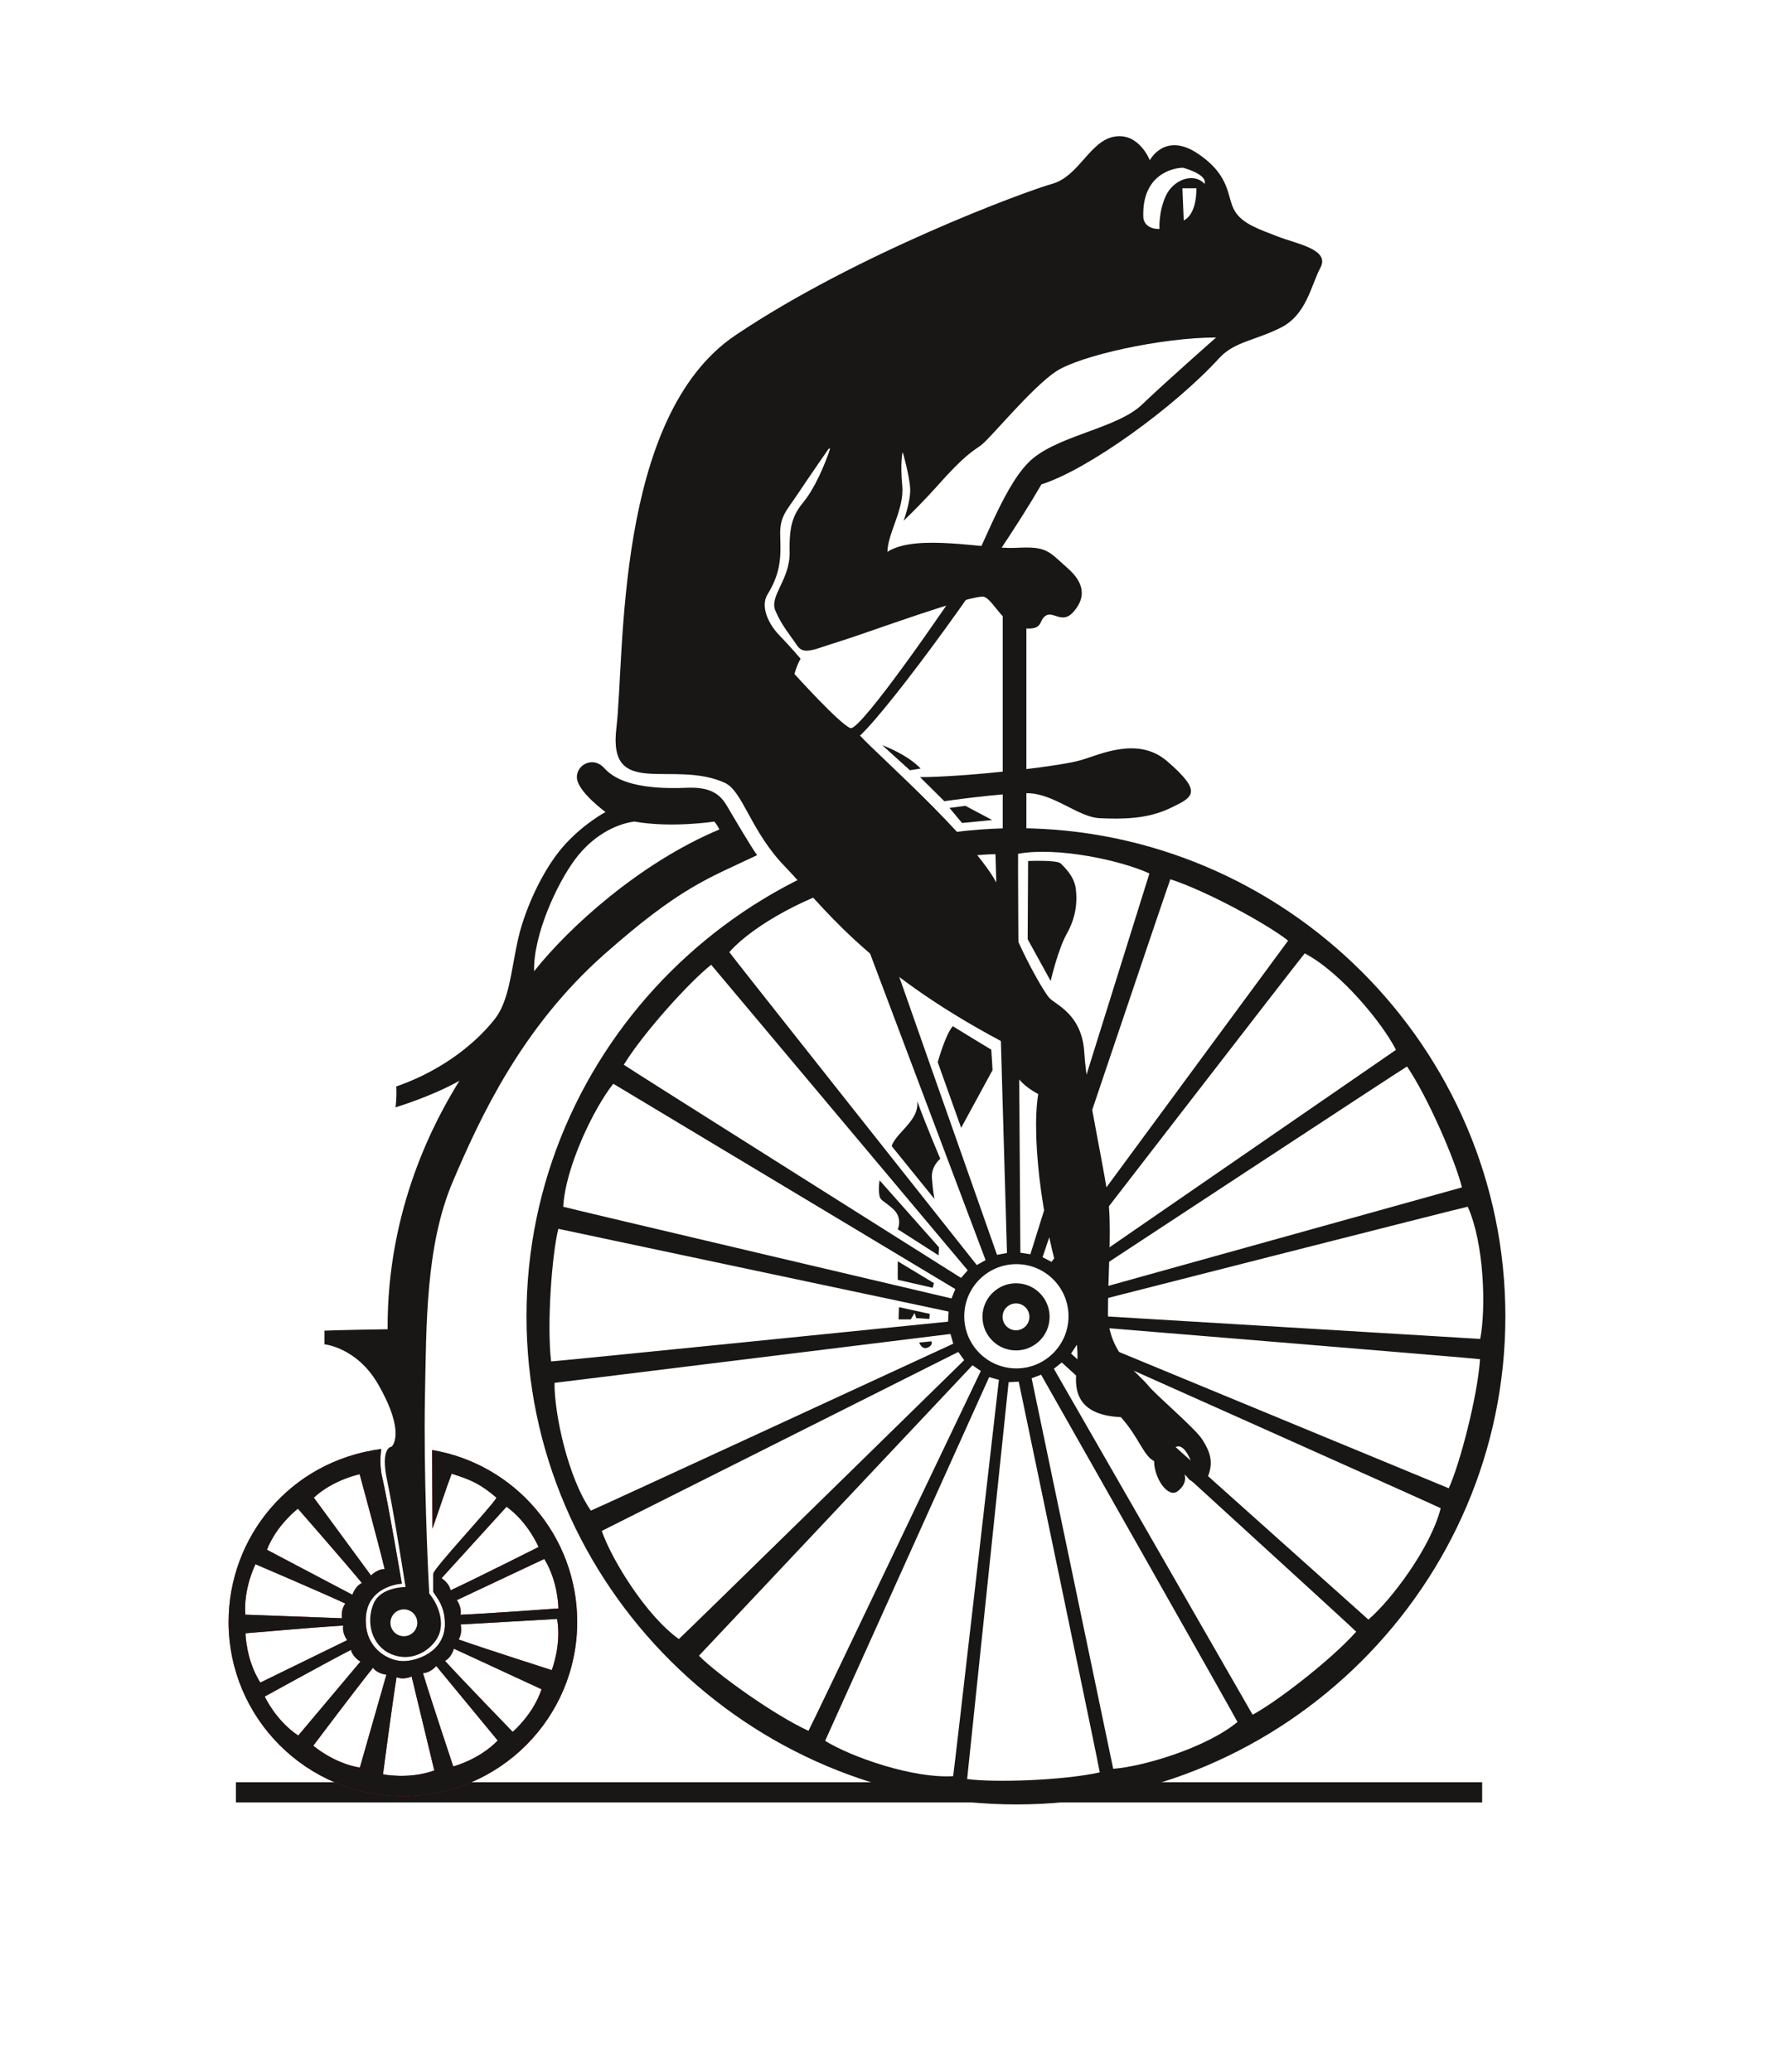 <?xml version="1.0" encoding="utf-8"?>
<!-- Generator: Adobe Illustrator 23.1.0, SVG Export Plug-In . SVG Version: 6.00 Build 0)  -->
<svg version="1.1" xmlns="http://www.w3.org/2000/svg" xmlns:xlink="http://www.w3.org/1999/xlink" x="0px" y="0px"
	 viewBox="0 0 502.14 581.78" style="enable-background:new 0 0 502.14 581.78;" xml:space="preserve">
<style type="text/css">
	.st0{fill:#181715;}
	.st1{fill:#C31924;}
</style>
<g id="Fahrrad">
	<rect x="66.25" y="500.5" class="st0" width="350" height="5.67"/>
	<path class="st0" d="M294.77,369.81c0,5.21-4.22,9.43-9.43,9.43s-9.43-4.22-9.43-9.43c0-5.21,4.22-9.43,9.43-9.43
		S294.77,364.6,294.77,369.81z M285.33,366.04c-2.08,0-3.77,1.69-3.77,3.77c0,2.08,1.69,3.77,3.77,3.77s3.77-1.69,3.77-3.77
		C289.1,367.73,287.42,366.04,285.33,366.04z"/>
	<path class="st0" d="M212.63,240.16c-13.89,6.6-21.61,8.98-42.97,27.89c-23.18,20.52-34.8,45.75-42.46,63.7s-7.46,39.93-7.86,60.7
		c-0.4,20.77,0.81,48,1.21,55.05c2.02,2.42,4.04,6.69,3.02,10.69c-1.05,4.14-7.13,9.26-13.91,6.25c-5.24-2.32-7.03-8.9-4.7-14.22
		c2.02-4.61,8.93-4.54,8.93-4.54s-3.28-20.99-5.17-29.9c-2-9.44,1.25-9.51,1.25-9.51s4.23-3.55-3.74-17.46
		c-5.98-10.44-15.12-11.29-15.12-11.29v-3.83c0,0,4.44-0.2,17.75-0.4c-0.2-34.08,13.51-59.09,20.17-69.78
		c-7.86,4.44-17.95,7.46-17.95,7.46s0.4-2.82,0.2-5.85c13.91-4.84,23.19-13.11,27.83-19.16c4.64-6.05,4.6-17.03,7.42-26.11
		c2.82-9.07,7.34-17.12,11.38-21.83c5.66-6.58,12.14-9.97,12.14-9.97s-7.14-5.22-7.95-9.05c-0.81-3.83,4.23-7.06,7.66-3.23
		s10.49,6.01,23.2,5.46c7.46-0.33,9.7,2.57,11.28,5.23C205.22,228.15,211.22,238.33,212.63,240.16z M150,272.76
		c9.5-12.04,29.43-30.34,52.02-39.82c-0.4-1.01-1.41-2.22-1.41-2.22s-12.04,1.87-22.48-0.01c-5.64,0.79-11.89,4.3-16.56,10.54
		C156.34,248.23,149.72,262.7,150,272.76z M113.42,451.96c-2.08,0-3.77,1.69-3.77,3.77s1.69,3.77,3.77,3.77
		c2.08,0,3.77-1.69,3.77-3.77S115.5,451.96,113.42,451.96z"/>
	<g>
		<path class="st1" d="M121.36,407.21c23.13,3.9,40.74,24.03,40.74,48.27c0,27.03-21.92,48.95-48.95,48.95S64.2,482.51,64.2,455.48
			c0-23.65,17.05-45.14,42.88-48.56c0,0-0.69,4.06,0.25,7.92c1.41,5.76,5.52,29.89,5.52,29.89s-11.17,0.56-10.06,11.83
			c0.68,6.86,6.56,9.94,10.44,9.94s11.72-2.61,11.72-10.44c0-5.06-2.28-7.39-3.28-9c-0.04-0.96,0.03-2.58,0-5.06
			c-0.02-1.43,16.44-18.94,17.78-21.39c-4.42-3.78-7.08-5.03-12.61-6.75c-1.25,3.25-4.17,12.03-5.39,15.42
			C121.39,418.58,121.36,407.21,121.36,407.21z M126.54,446.61c6.55-3.03,24.71-12.16,24.71-12.16s-2.86-6.89-8.99-11.32
			c-5.07,5.57-12.62,13.88-18.26,20.08C125.17,443.98,126.22,445.16,126.54,446.61z M129.34,453.47c7.22-0.29,27.48-1.77,27.48-1.77
			s0-7.46-3.96-13.9c-6.82,3.2-16.98,7.98-24.56,11.56C129.08,450.53,129.59,452.02,129.34,453.47z M128.79,460.41
			c6.8,2.42,26.16,8.61,26.16,8.61s2.78-6.92,1.51-14.38c-7.52,0.43-18.73,1.08-27.1,1.56
			C129.65,457.58,129.57,459.15,128.79,460.41z M124.98,466.43c4.86,5.34,19,19.93,19,19.93s5.72-4.79,8.11-11.97
			c-6.83-3.17-17.02-7.88-24.63-11.4C127.07,464.34,126.26,465.69,124.98,466.43z M118.79,469.88c2.07,6.92,8.5,26.19,8.5,26.19
			s7.23-1.84,12.49-7.28c-4.79-5.82-11.93-14.48-17.27-20.94C121.59,468.9,120.27,469.77,118.79,469.88z M111.37,471.01
			c-1.17,7.13-3.81,27.27-3.81,27.27s7.31,1.5,14.41-1.08c-1.76-7.32-4.4-18.24-6.37-26.39
			C114.31,471.36,112.75,471.56,111.37,471.01z M98.56,463.33c-6.43,3.29-24.22,13.11-24.22,13.11s3.12,6.78,9.42,10.96
			c4.85-5.76,12.07-14.36,17.47-20.78C100.03,465.9,98.94,464.76,98.56,463.33z M104.73,468.38c-4.53,5.63-16.75,21.86-16.75,21.86
			s5.62,4.91,13.08,6.16c2.08-7.24,5.16-18.04,7.46-26.1C107.12,470.12,105.66,469.53,104.73,468.38z M96.39,456.51
			c-7.21,0.4-27.45,2.17-27.45,2.17s0.11,7.46,4.17,13.84c6.77-3.3,16.86-8.23,24.39-11.91C96.69,459.45,96.15,457.97,96.39,456.51z
			 M96.99,450.32c-6.55-3.05-25.23-11.04-25.23-11.04s-3.42,6.63-2.86,14.17c7.53,0.29,18.75,0.7,27.13,1
			C95.87,453.06,96.1,451.5,96.99,450.32z M101.63,444.55c-4.58-5.58-17.96-20.87-17.96-20.87s-5.96,4.49-8.71,11.54
			c6.66,3.52,16.6,8.74,24.02,12.65C99.43,446.53,100.31,445.22,101.63,444.55z M108.03,440.64c-1.68-7.02-7.02-26.63-7.02-26.63
			s-7.32,1.44-12.88,6.57c4.45,6.08,11.1,15.12,16.07,21.88C105.19,441.46,106.56,440.67,108.03,440.64z"/>
		<path class="st0" d="M121.36,407.21c23.13,3.9,40.74,24.03,40.74,48.27c0,27.03-21.92,48.95-48.95,48.95S64.2,482.51,64.2,455.48
			c0-23.65,17.05-45.14,42.88-48.56c0,0-0.69,4.06,0.25,7.92c1.41,5.76,5.52,29.89,5.52,29.89s-11.17,0.56-10.06,11.83
			c0.68,6.86,6.56,9.94,10.44,9.94s11.72-2.61,11.72-10.44c0-5.06-2.28-7.39-3.28-9c-0.04-0.96,0.03-2.58,0-5.06
			c-0.02-1.43,16.44-18.94,17.78-21.39c-4.42-3.78-7.08-5.03-12.61-6.75c-1.25,3.25-4.17,12.03-5.39,15.42
			C121.39,418.58,121.36,407.21,121.36,407.21z M126.54,446.61c6.55-3.03,24.71-12.16,24.71-12.16s-2.86-6.89-8.99-11.32
			c-5.07,5.57-12.62,13.88-18.26,20.08C125.17,443.98,126.22,445.16,126.54,446.61z M129.34,453.47c7.22-0.29,27.48-1.77,27.48-1.77
			s0-7.46-3.96-13.9c-6.82,3.2-16.98,7.98-24.56,11.56C129.08,450.53,129.59,452.02,129.34,453.47z M128.79,460.41
			c6.8,2.42,26.16,8.61,26.16,8.61s2.78-6.92,1.51-14.38c-7.52,0.43-18.73,1.08-27.1,1.56
			C129.65,457.58,129.57,459.15,128.79,460.41z M124.98,466.43c4.86,5.34,19,19.93,19,19.93s5.72-4.79,8.11-11.97
			c-6.83-3.17-17.02-7.88-24.63-11.4C127.07,464.34,126.26,465.69,124.98,466.43z M118.79,469.88c2.07,6.92,8.5,26.19,8.5,26.19
			s7.23-1.84,12.49-7.28c-4.79-5.82-11.93-14.48-17.27-20.94C121.59,468.9,120.27,469.77,118.79,469.88z M111.37,471.01
			c-1.17,7.13-3.81,27.27-3.81,27.27s7.31,1.5,14.41-1.08c-1.76-7.32-4.4-18.24-6.37-26.39
			C114.31,471.36,112.75,471.56,111.37,471.01z M98.56,463.33c-6.43,3.29-24.22,13.11-24.22,13.11s3.12,6.78,9.42,10.96
			c4.85-5.76,12.07-14.36,17.47-20.78C100.03,465.9,98.94,464.76,98.56,463.33z M104.73,468.38c-4.53,5.63-16.75,21.86-16.75,21.86
			s5.62,4.91,13.08,6.16c2.08-7.24,5.16-18.04,7.46-26.1C107.12,470.12,105.66,469.53,104.73,468.38z M96.39,456.51
			c-7.21,0.4-27.45,2.17-27.45,2.17s0.11,7.46,4.17,13.84c6.77-3.3,16.86-8.23,24.39-11.91C96.69,459.45,96.15,457.97,96.39,456.51z
			 M96.99,450.32c-6.55-3.05-25.23-11.04-25.23-11.04s-3.42,6.63-2.86,14.17c7.53,0.29,18.75,0.7,27.13,1
			C95.87,453.06,96.1,451.5,96.99,450.32z M101.63,444.55c-4.58-5.58-17.96-20.87-17.96-20.87s-5.96,4.49-8.71,11.54
			c6.66,3.52,16.6,8.74,24.02,12.65C99.43,446.53,100.31,445.22,101.63,444.55z M108.03,440.64c-1.68-7.02-7.02-26.63-7.02-26.63
			s-7.32,1.44-12.88,6.57c4.45,6.08,11.1,15.12,16.07,21.88C105.19,441.46,106.56,440.67,108.03,440.64z"/>
	</g>
	<path class="st0" d="M422.77,369.66c0,75.43-61.9,137.08-137.33,137.08s-137.58-61.65-137.58-137.08s62.15-137.08,137.58-137.08
		S422.77,294.22,422.77,369.66z M285.44,355.01c-8.09,0-14.64,6.56-14.64,14.64c0,8.09,6.56,14.64,14.64,14.64
		s14.64-6.56,14.64-14.64C300.09,361.57,293.53,355.01,285.44,355.01z M322.8,245.3c-7.91-3.68-25.92-7.57-36.88-5.53
		c-0.13,0.1,0.64,112.04,0.64,112.04l2.81,0.42C289.37,352.24,322.77,245.42,322.8,245.3z M361.75,264.16
		c-5.92-4.69-23.05-14.02-33.07-17.24c-0.16,0.05-35.89,106.14-35.89,106.14l2.52,1.31C295.31,354.37,361.68,264.26,361.75,264.16z
		 M392.05,294.83c-3.96-7.77-15.74-21.94-25.63-27.09c-0.17,0-68.58,88.6-68.58,88.6l1.95,2.07
		C299.8,358.4,391.96,294.91,392.05,294.83z M410.56,333.46c-1.77-7.34-9.5-25.25-15.41-33.96c-0.16-0.06-93.7,61.43-93.7,61.43
		l1.17,2.59C302.63,363.52,410.44,333.5,410.56,333.46z M415.7,376.01c1.67-8.57,1.11-26.98-3.51-37.13
		c-0.13-0.1-108.6,27.56-108.6,27.56l0.27,2.83C303.87,369.28,415.58,376.01,415.7,376.01z M406.87,417.95
		c3.13-6.87,8.07-25.74,8.78-36.25c-0.09-0.14-111.65-9.31-111.65-9.31l-0.67,2.76C303.33,375.16,406.76,417.91,406.87,417.95z
		 M384.3,454.83c6.62-5.68,17.62-20.47,20.3-31.28c-0.04-0.16-102.25-45.8-102.25-45.8l-1.55,2.38
		C300.8,380.13,384.21,454.76,384.3,454.83z M351.78,481.54c6.67-3.53,22.12-15.45,29.1-23.32c0.01-0.17-82.69-75.6-82.69-75.6
		l-2.22,1.78C295.97,384.39,351.71,481.44,351.78,481.54z M312.63,496.73c8.7-0.65,26.32-6.03,34.9-13.15
		c0.07-0.16-55.15-97.52-55.15-97.52l-2.66,1C289.71,387.06,312.6,496.62,312.63,496.73z M271.61,499.6
		c7.48,1.05,26.98,0.43,37.25-1.87c0.11-0.13-22.76-109.71-22.76-109.71l-2.84,0.14C283.26,388.17,271.62,499.48,271.61,499.6z
		 M231.73,488.88c7.41,4.6,24.83,10.63,35.95,9.92c0.14-0.09,12.85-111.3,12.85-111.3l-2.74-0.76
		C277.79,386.75,231.78,488.77,231.73,488.88z M196.29,464.98c5.31,5.36,21.19,16.7,30.76,21.09c0.17-0.03,48.4-101.05,48.4-101.05
		l-2.34-1.61C273.1,383.42,196.37,464.89,196.29,464.98z M169,429.93c2.86,8.25,12.57,23.9,21.65,30.36
		c0.17,0.02,80.13-78.31,80.13-78.31l-1.65-2.31C269.13,379.67,169.1,429.87,169,429.93z M155.73,388.35
		c-0.08,8.73,3.82,26.73,10.21,35.87c0.15,0.08,101.77-46.87,101.77-46.87l-0.78-2.73C266.92,374.62,155.85,388.33,155.73,388.35z
		 M156.8,345.09c-1.82,7.33-3.25,26.78-2.03,37.24c0.12,0.12,111.48-11.17,111.48-11.17l0.15-2.84
		C266.41,368.32,156.92,345.11,156.8,345.09z M172.23,304.35c-5.44,6.83-13.46,23.41-14.05,34.54
		c0.07,0.15,109.04,25.75,109.04,25.75l1.07-2.63C268.29,362.02,172.34,304.41,172.23,304.35z M199.73,270.94
		c-5.95,4.65-19.06,19.1-24.54,28.08c0.02,0.17,94.71,59.86,94.71,59.86l1.87-2.14C271.77,356.74,199.81,271.03,199.73,270.94z
		 M237.28,249.03c-8.5,1.98-25.08,10-32.46,18.36c-0.04,0.16,69.5,87.88,69.5,87.88l2.47-1.4
		C276.8,353.87,237.33,249.14,237.28,249.03z M279.57,239.89c-7.55-0.05-26.8,3.15-36.67,6.79C242.81,246.82,280,352.4,280,352.4
		l2.8-0.52C282.8,351.89,279.58,240.02,279.57,239.89z"/>
	<path class="st0" d="M258.38,218.24c11.53,0,38.43-2.8,45.18-4.77c5.43-1.58,16.03-6.75,24.19,0.28
		c10.26,8.85,7.31,10.13,0.84,13.22s-13.5,3.09-19.69,2.81s-12.94-7.03-20.53-7.03S265.2,225,265.2,225L258.38,218.24z"/>
	<rect x="281.61" y="167.72" class="st0" width="6.64" height="67.52"/>
	<path class="st0" d="M247.03,331.48l16.68,18.81l-0.12,2.25l-11.47-7.33c0,0,1.54-3.19-1.42-5.8c-2.96-2.6-3.55-2.13-3.79-4.14
		C246.67,333.26,247.03,331.48,247.03,331.48z"/>
	<polygon class="st0" points="252.12,354.2 262.29,360.35 261.93,361.65 252.12,359.4 	"/>
	<polygon class="st0" points="252.47,367.09 261.11,368.98 260.99,370.4 257.32,370.17 256.85,368.75 255.78,370.52 252.35,370.52 	
		"/>
	<path class="st0" d="M258.15,377.03l3.43-0.35c0,0,0.59,1.06-1.06,1.77C258.86,379.16,258.15,377.03,258.15,377.03z"/>
</g>
<g id="Frosch">
	<path class="st0" d="M358.78,66.4c5.43,2.11,14.77,3.62,12.06,8.74c-2.71,5.12-3.92,13.26-11.15,16.88
		c-7.23,3.62-12.96,3.92-17.18,8.44c-12.66,13.87-36.78,31.35-50.04,35.57c-13.26,22.91-42.5,62.7-50.94,70.54
		c4.82,5.43,37.08,33.46,39.79,44.91c2.71,11.45,11.45,26.53,13.26,28.64s9.34,4.52,9.95,15.67s6.33,34.97,6.93,43.41
		s-0.3,18.99-0.3,29.84s8.74,16.88,11.15,19.89c2.41,3.01,13.26,12.06,15.37,15.37c2.11,3.32,3.01,6.03,1.81,9.65
		c-1.21,3.62-2.41,3.62-5.12,1.81s1.81-1.81-0.3-6.33s-3.92-3.01-3.92-3.01s0.3,2.71,0.9,5.12c2.41,2.41,2.41,5.12-0.3,7.23
		c-2.71,2.11-6.63-3.62-6.63-8.44c-3.01-1.51-4.22-6.63-9.34-12.36c-13.56-0.6-12.96-9.04-12.36-13.87
		c0.6-4.82-0.3-11.45-2.41-17.78c-6.93-18.69-10.55-46.12-8.44-59.08c-9.04-4.82-7.84-10.85-10.25-14.77
		c-38.58-20.5-51.24-39.19-60.89-49.13c-9.65-9.95-11.76-21.1-16.88-23.51c-14.77-6.63-32.86,4.82-30.45-15.37
		c2.41-20.2-0.6-87.42,33.46-110.33s81.39-40.39,88.92-42.5c7.54-2.11,10.55-12.06,17.48-13.26c6.93-1.21,9.95,6.63,9.95,6.63
		s4.22-8.14,13.56-1.81c9.34,6.33,7.99,12.11,10.25,15.98C348.83,62.78,353.35,64.29,358.78,66.4z M224.83,184.98
		c-1.24,2.25-1.71,4.3-1.71,4.3s12.94,14.34,15.75,15.19s27.84-35.44,32.63-43.03s10.69-26.44,18.84-32.91s23.63-8.44,30.38-14.91
		s20.81-18.84,20.81-18.84c-15.19,0-38.25,5.06-45,9.56s-18.28,18.56-20.81,20.53s-4.22,2.25-12.94,12.09
		c-2.34,2.64-6.58,6.97-9,9.28c0,0,1.99-5.47,1.83-9s-2.02-10.05-2.02-10.05l-20.85-1.2c0,0-5.43,7.81-8.63,12.63
		s-5.16,6.32-5,11.77s0.4,10.12-3.53,16.48c-2.11,3.42,0.18,8.37,3.38,11.63C221.76,181.37,224.83,184.98,224.83,184.98z M336,52.88
		h-3.94l0.38,9C332.44,61.88,336,60.75,336,52.88z M332.25,47.11c-2.71,0-11.76,1.81-11.15,14.17c0.6,3.32,4.52,3.01,4.52,3.01
		s-0.3-4.82,1.81-9.34c2.11-4.52,7.84-6.63,10.85-3.32C339.18,48.92,332.25,47.11,332.25,47.11z"/>
	<path class="st0" d="M255.54,216.31l-7.76-7.03c0,0,6.84,2.43,10.77,6.55L255.54,216.31z"/>
	<polygon class="st0" points="266.65,226.89 270.18,231.12 278.63,230.29 271.12,226.3 	"/>
	<path class="st0" d="M288.73,241.8l-0.12,21.96l6.46,11.74c0,0,2-8.81,4.58-13.39c2.58-4.58,2.94-9.04,2.47-12.57
		c-0.47-3.52-3.17-5.99-4.23-7.05C296.84,241.45,288.73,241.8,288.73,241.8z"/>
	<path class="st0" d="M267.59,288.19c0,0,7.99,4.93,10.8,6.58c0.12,1.29,0.35,5.75,0.35,5.75l-8.81,16.21l-6.58-18.44
		C263.37,298.29,265.48,290.54,267.59,288.19z"/>
	<path class="st0" d="M264.07,325.42c0,0-2.58,2-2.35,5.4c0.23,3.41,0.7,5.87,0.7,5.87l-11.98-14.8c0,0,0-1.06,2.7-3.99
		c2.7-2.94,4.82-5.28,4.46-8.69C259.73,315.21,264.07,325.42,264.07,325.42z"/>
	<path class="st0" d="M233.31,125.44c-1.6,5.13-4.65,11.87-7.54,15.4s-4.17,6.26-4.01,14.12c0.16,7.86-5.77,12.35-4.01,16.52
		s4.17,6.9,6.1,9.79c1.92,2.89,4.97,0.96,11.87-1.12c6.9-2.09,38.02-13.64,40.75-12.51c2.73,1.12,5.45,8.34,11.07,8.82
		s4.01-2.09,6.1-3.53c2.09-1.44,4.65,2.41,7.7-0.96c3.05-3.37,4.01-7.54-1.44-12.35s-5.77-6.26-14.44-5.77
		c-8.66,0.48-27.91-4.17-36.25,1.12c0.16-5.45,4.81-12.03,4.17-18.61s0.16-9.79,0.16-9.79L233.31,125.44z"/>
</g>
</svg>
